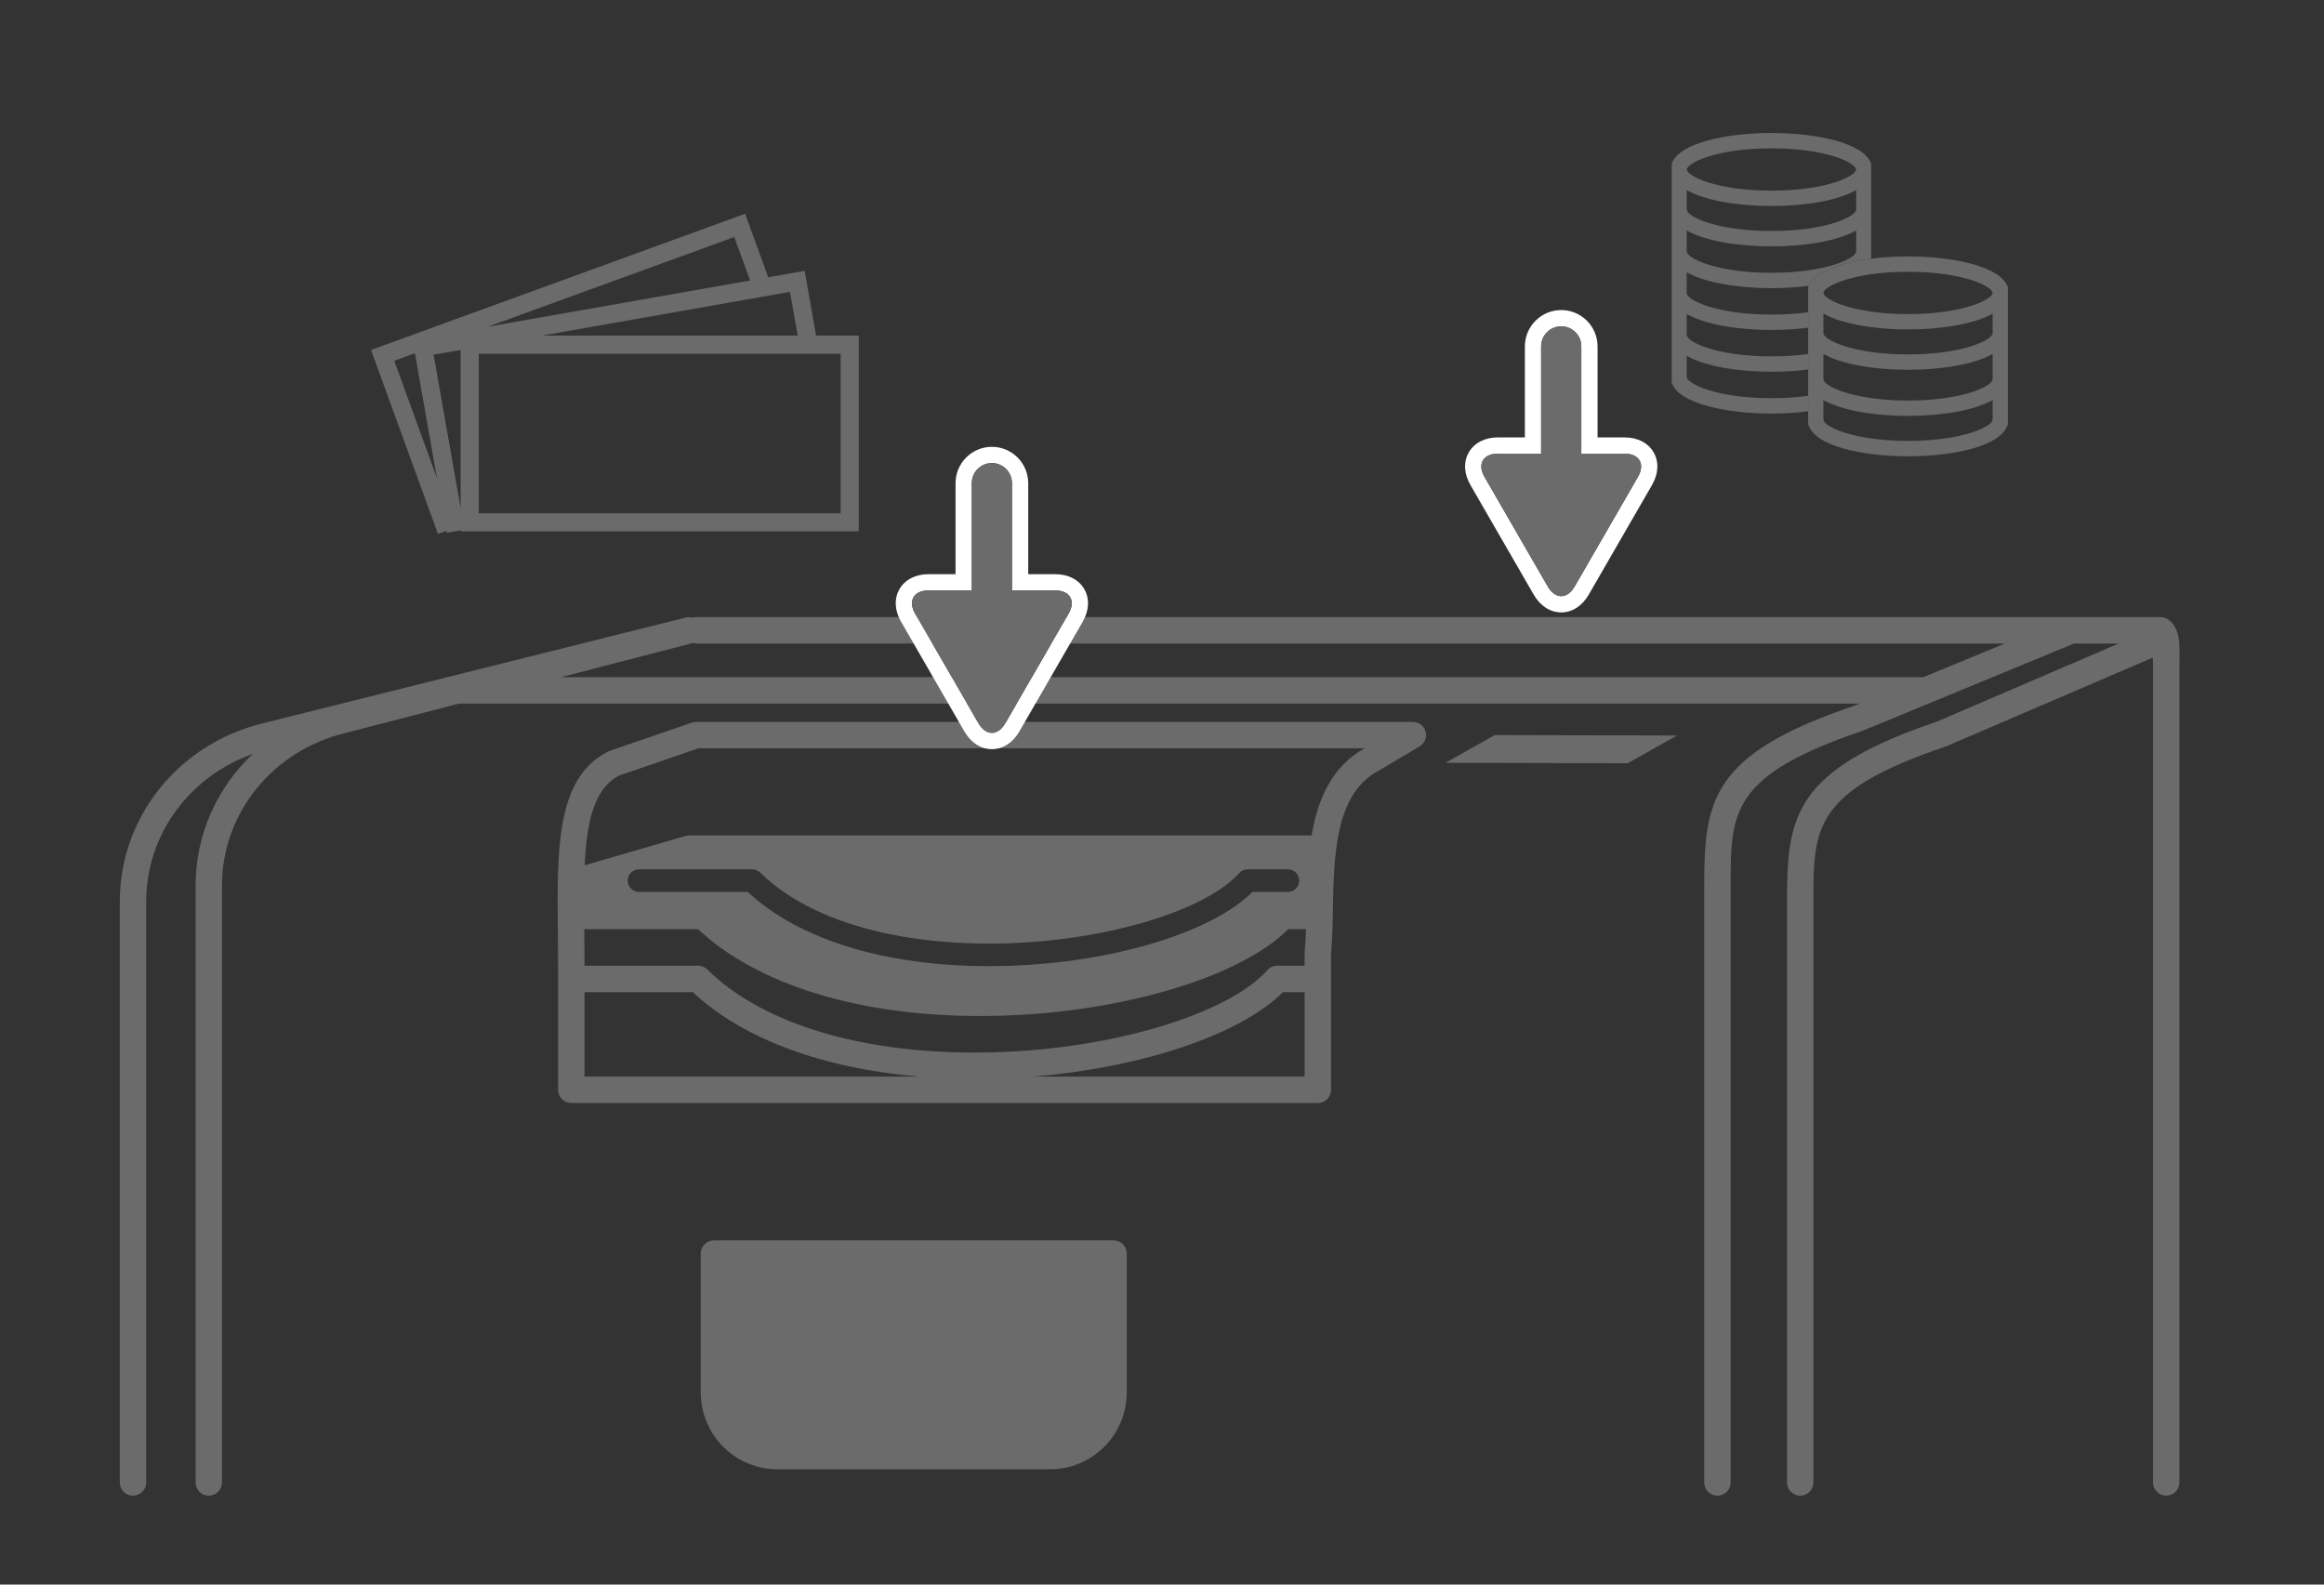 <svg version="1.1" xmlns="http://www.w3.org/2000/svg" xmlns:xlink="http://www.w3.org/1999/xlink" x="0px" y="0px" width="440px" height="300px" viewBox="0 12.833 440 300" enable-background="new 0 12.833 440 300" xml:space="preserve">
<rect x="0" y="12.833" width="440" height="300" fill="#333333" stroke="none"/>
<style>
#arrow-bills,
#arrow-coins { animation:rise ease-in-out 2s infinite; }
@keyframes rise {
  0% { transform:translate(0, 0); opacity:0;}
  10% { opacity:1;}
  75% { transform:translate(0, 18px); }
  80% { opacity:1; }
  90% { opacity:0; }
  100% { transform:translate(0, 18px); opacity:0; }
}
</style>
<g id="layer">
	<g>
		<path fill="#6b6b6b" d="M269.984,151.846c-0.006-0.089-0.012-0.177-0.026-0.265c-0.015-0.084-0.036-0.163-0.059-0.244
			c-0.021-0.074-0.041-0.148-0.068-0.222c-0.034-0.09-0.076-0.174-0.12-0.258c-0.022-0.043-0.035-0.089-0.061-0.131
			c-0.012-0.02-0.027-0.034-0.039-0.054c-0.05-0.079-0.107-0.151-0.166-0.224c-0.046-0.059-0.09-0.118-0.141-0.171
			c-0.057-0.06-0.119-0.111-0.182-0.165c-0.062-0.052-0.12-0.106-0.186-0.152c-0.065-0.047-0.137-0.084-0.207-0.124
			c-0.068-0.039-0.136-0.08-0.208-0.112c-0.074-0.034-0.153-0.058-0.231-0.084c-0.075-0.025-0.15-0.053-0.228-0.07
			c-0.074-0.018-0.149-0.025-0.226-0.035c-0.09-0.013-0.179-0.024-0.27-0.027c-0.023-0.001-0.045-0.007-0.068-0.007H131.833
			c-0.049,0-0.094,0.012-0.142,0.015c-0.09,0.005-0.179,0.012-0.269,0.026c-0.088,0.015-0.173,0.037-0.258,0.062
			c-0.048,0.013-0.096,0.017-0.144,0.033l-15.521,5.332c-0.098,0.033-0.193,0.073-0.286,0.119
			c-9.262,4.532-9.73,16.664-9.619,31.031c-0.002,0.044-0.013,0.086-0.013,0.13c0,0.053,0.012,0.102,0.016,0.153
			c0.007,0.886,0.016,1.78,0.025,2.682c0.022,2.092,0.044,4.235,0.044,6.416v23.667c0,1.381,1.119,2.5,2.5,2.5H249.5
			c1.381,0,2.5-1.119,2.5-2.5v-25.871c0.252-2.481,0.303-5.287,0.357-8.255c0.178-9.735,0.38-20.767,7.48-25.595l8.937-5.295
			c0.02-0.012,0.034-0.027,0.054-0.039c0.079-0.05,0.151-0.107,0.225-0.166c0.058-0.046,0.117-0.09,0.17-0.14
			c0.06-0.058,0.111-0.121,0.165-0.184c0.053-0.061,0.106-0.119,0.152-0.184c0.046-0.066,0.084-0.138,0.124-0.208
			c0.039-0.069,0.08-0.136,0.112-0.207c0.034-0.075,0.058-0.154,0.084-0.232c0.025-0.075,0.052-0.149,0.07-0.227
			c0.017-0.075,0.025-0.152,0.035-0.229c0.013-0.088,0.024-0.175,0.027-0.265c0-0.023,0.007-0.046,0.007-0.07
			C270,151.948,269.987,151.898,269.984,151.846z M110.667,216.667v-16h20.493c9.495,8.896,24.684,14.473,42.958,16H110.667z
			 M247,216.667h-51.534c20.633-1.663,39.314-7.89,47.44-16H247V216.667z M247.014,192.906c-0.009,0.087-0.014,0.174-0.014,0.261
			v2.5h-5.166c-0.709,0-1.385,0.301-1.859,0.829c-7.504,8.347-29.175,14.889-51.53,15.555c-23.853,0.719-43.72-4.999-54.521-15.663
			c-0.468-0.462-1.099-0.721-1.756-0.721h-21.5V195.5c0-2.198-0.022-4.359-0.044-6.468c-0.001-0.096-0.002-0.188-0.003-0.283h21.54
			c11.25,10.541,30.475,16.443,53.38,16.442c1.337,0,2.691-0.021,4.053-0.061c23.267-0.693,45.292-7.379,54.313-16.382h3.362
			C247.219,190.235,247.146,191.643,247.014,192.906z M118.84,179.555c0-1.181,0.957-2.138,2.138-2.138h21.452
			c0.563,0,1.102,0.222,1.502,0.616c9.236,9.12,26.23,13.992,46.624,13.394c19.117-0.569,37.649-6.163,44.066-13.302
			c0.405-0.45,0.983-0.708,1.59-0.708h7.623c1.181,0,2.138,0.957,2.138,2.138s-0.957,2.138-2.138,2.138h-6.706
			c-7.714,7.699-26.549,13.415-46.446,14.008c-1.166,0.035-2.321,0.052-3.466,0.052c-19.585,0-36.028-5.047-45.647-14.06h-20.591
			C119.797,181.692,118.84,180.735,118.84,179.555z M257.226,155.183c-0.041,0.023-0.081,0.049-0.12,0.075
			c-5.366,3.606-7.714,9.446-8.782,15.742H130.5c-0.029,0-0.056,0.008-0.084,0.009c-0.09,0.003-0.18,0.014-0.27,0.027
			c-0.086,0.012-0.17,0.026-0.252,0.047c-0.03,0.008-0.06,0.008-0.09,0.017l-19.101,5.545c0.374-8.358,1.797-14.563,6.579-17.001
			l14.97-5.143h126.125L257.226,155.183z"/>
		<path fill="none" stroke="#6b6b6b" stroke-width="5" stroke-linecap="round" stroke-linejoin="round" stroke-miterlimit="10" d="
			M410.125,293.5"/>
		<path fill="none" stroke="#6b6b6b" stroke-width="5" stroke-linecap="round" stroke-linejoin="round" stroke-miterlimit="10" d="
			M25.182,293.5"/>
		<path fill="#6b6b6b" d="M412.427,133.333c-0.26-1.356-1.26-3.666-3.427-3.666h-16.787c-0.003,0-0.006,0-0.009,0H131.833
			c-0.233,0-0.454,0.042-0.667,0.102c-0.001,0-0.003-0.001-0.005-0.001c-0.096-0.026-0.19-0.057-0.289-0.072
			c-0.076-0.011-0.154-0.008-0.23-0.013c-0.086-0.005-0.17-0.017-0.258-0.013c-0.091,0.004-0.184,0.026-0.276,0.041
			c-0.072,0.011-0.143,0.013-0.215,0.031l-0.019,0.005c0,0-0.001,0-0.001,0l-0.014,0.003l-79.941,19.986
			c-16.037,3.834-27.237,17.719-27.237,33.765v110c0,1.381,1.119,2.5,2.5,2.5s2.5-1.119,2.5-2.5v-110
			c0-12.606,8.132-23.643,20.154-27.916c-6.737,6.373-10.806,15.25-10.806,24.916v113c0,1.381,1.119,2.5,2.5,2.5s2.5-1.119,2.5-2.5
			v-113c0-13.723,9.622-25.607,23.445-28.912l21.429-5.55h265.142l-1.098,0.453c-27.026,9.143-28.287,17.954-28.287,34.009v113
			c0,1.381,1.119,2.5,2.5,2.5s2.5-1.119,2.5-2.5v-113c0-13.894,0-20.867,24.966-29.299l12.95-5.346
			c0.027-0.011,0.055-0.021,0.081-0.033l27.024-11.156h8.45l-34.53,14.83c-27.012,9.141-28.271,17.952-28.271,34.003v110
			c0,1.381,1.119,2.5,2.5,2.5s2.5-1.119,2.5-2.5v-110c0-13.894,0-20.867,24.966-29.299c0.063-0.021,0.126-0.045,0.187-0.071
			l39.1-16.793c0.04,0.603,0.04,1.407,0.04,2.106V293.5c0,1.381,1.119,2.5,2.5,2.5s2.5-1.119,2.5-2.5V139.444
			C412.626,137.076,412.75,135.019,412.427,133.333z M364.155,141.038H106.213l24.887-6.444l0.007-0.002h0l0.02-0.005
			c0.018-0.004,0.032-0.013,0.049-0.018c0.211,0.058,0.428,0.098,0.657,0.098h247.751L364.155,141.038z"/>
		<polygon fill="#6b6b6b" points="317.501,152.084 283.001,152.001 273.668,157.25 308.168,157.333 		"/>
		<path fill="#6b6b6b" d="M210.833,247.667h-75.667c-1.381,0-2.5,1.119-2.5,2.5v26.666c0,0.115,0.019,0.226,0.034,0.337
			c0.354,7.684,6.697,13.83,14.466,13.83h51.667c7.769,0,14.112-6.146,14.466-13.83c0.015-0.111,0.034-0.222,0.034-0.337v-26.666
			C213.333,248.786,212.214,247.667,210.833,247.667z"/>
		
			<path fill="none" stroke="#FFFFFF" stroke-width="4.276" stroke-linecap="round" stroke-linejoin="round" stroke-miterlimit="10" d="
			M210.833,279.5"/>
	</g>
	<g id="coins">
		<path fill="#6b6b6b" d="M335.385,88.219c-10.561,0-16.008-2.805-16.008-4.002h-0.037v-4.016c3.578,2.051,9.967,3.016,16.045,3.016
			c2.33,0,4.705-0.143,6.949-0.432V79.85c-1.994,0.281-4.313,0.455-6.949,0.455c-10.563,0-16.01-2.803-16.01-4.002h-0.035V72.29
			c3.578,2.051,9.967,3.014,16.045,3.014c2.33,0,4.705-0.143,6.949-0.432v-2.934c-1.996,0.279-4.314,0.455-6.949,0.455
			c-10.563,0-16.01-2.805-16.01-4.002h-0.037v-4.016c3.58,2.051,9.967,3.016,16.045,3.016c2.367,0,4.779-0.146,7.055-0.445
			c1.203-2.732,6.119-4.406,11.83-5.137V43.833c-1.385-3.992-10.5-5.822-18.883-5.822s-17.502,1.83-18.883,5.822v41.477
			c1.383,3.99,10.5,5.82,18.883,5.82c2.318,0,4.695-0.139,6.949-0.428v-2.938C340.34,88.043,338.021,88.219,335.385,88.219z
			 M335.385,40.92c10.563,0,16.01,2.807,16.01,4.002c0,1.197-5.447,4.002-16.01,4.002c-10.561,0-16.008-2.805-16.008-4.002
			C319.377,43.727,324.824,40.92,335.385,40.92z M319.34,48.821c3.58,2.053,9.967,3.016,16.045,3.016
			c6.08,0,12.467-0.963,16.047-3.016v3.744h-0.039c0,1.197-5.445,4.002-16.008,4.002s-16.01-2.805-16.01-4.002h-0.035V48.821
			L319.34,48.821z M319.34,56.463c3.58,2.051,9.967,3.014,16.045,3.014c6.08,0,12.467-0.963,16.047-3.014v4.014h-0.039
			c0,1.197-5.445,4.002-16.008,4.002s-16.01-2.805-16.01-4.002h-0.035V56.463L319.34,56.463z"/>
		<path fill="#6b6b6b" d="M361.244,61.377c-2.328,0-4.713,0.143-6.975,0.432c-5.711,0.729-10.629,2.404-11.83,5.137
			c-0.037,0.084-0.076,0.166-0.105,0.252v4.74v2.934v4.979v2.936v4.979v2.938v2.328c0.949,4.244,10.277,6.186,18.91,6.186
			s17.959-1.941,18.908-6.186V67.2C378.77,63.209,369.627,61.377,361.244,61.377z M345.234,68.292c0-0.742,2.094-2.102,6.197-3.027
			c0.857-0.193,1.803-0.369,2.836-0.518c2-0.281,4.326-0.457,6.975-0.457c10.563,0,16.01,2.803,16.01,4.002c0,1.197-5.447,4-16.01,4
			c-2.648,0-4.975-0.176-6.975-0.459c-2.424-0.344-4.365-0.844-5.818-1.377C346.316,69.674,345.234,68.823,345.234,68.292z
			 M377.262,92.303h-0.01c0,1.197-5.447,4.002-16.01,4.002c-10.561,0-16.01-2.805-16.01-4.002h-0.008v-2.068v-1.658
			c0.707,0.402,1.525,0.764,2.426,1.082c3.664,1.299,8.727,1.916,13.592,1.916c6.064,0,12.436-0.957,16.02-2.998V92.303
			L377.262,92.303z M377.262,84.663h-0.01c0,1.197-5.447,4.002-16.01,4.002c-3.703,0-6.773-0.346-9.205-0.844
			c-1.787-0.367-3.227-0.816-4.313-1.275c-1.65-0.699-2.49-1.414-2.49-1.883h-0.01v-2.35v-2.469c1.021,0.584,2.27,1.076,3.674,1.484
			c0.799,0.232,1.648,0.438,2.533,0.615c0.912,0.184,1.861,0.338,2.838,0.465c2.252,0.293,4.635,0.436,6.975,0.436
			c6.063,0,12.436-0.959,16.018-3V84.663L377.262,84.663z M377.262,75.93h-0.01c0,1.197-5.447,4.002-16.01,4.002
			c-2.648,0-4.975-0.176-6.975-0.459c-2.229-0.316-4.049-0.764-5.459-1.248c-2.371-0.814-3.574-1.73-3.574-2.295h-0.01v-1.531
			v-2.193c0.916,0.521,2.018,0.973,3.246,1.355c0.922,0.285,1.916,0.533,2.961,0.742c0.912,0.184,1.861,0.338,2.838,0.465
			c2.252,0.293,4.635,0.436,6.975,0.436c6.063,0,12.436-0.957,16.018-2.998V75.93L377.262,75.93z"/>
	</g>
	<path id="bills" fill="#6b6b6b" d="M154.507,76.367l-2.16-12.255l-6.896,1.217l-4.377-12.023l-70.83,25.781l12.68,34.833
		l1.566-0.57l0.063,0.359l2.66-0.47v0.197h75.377v-37.07L154.507,76.367L154.507,76.367z M149.56,68.092l1.461,8.275h-48.389
		L149.56,68.092z M139.022,57.707l2.994,8.229l-49.652,8.754L139.022,57.707z M74.646,81.139l3.912-1.424l4.164,23.613
		L74.646,81.139z M87.212,108.704v0.313l-0.051-0.295l-5.066-28.732l5.117-0.903V108.704L87.212,108.704z M159.155,110.003H90.647
		V79.802h68.508V110.003z"/>
	<g id="arrow-coins">
		<path fill="#FFFFFF" d="M205.287,124.366c-1.038-1.796-3.043-2.827-5.5-2.827h-5.116v-17.23c0-3.794-3.085-6.88-6.878-6.88
			c-3.794,0-6.88,3.086-6.88,6.88v17.23h-5.116c-2.458,0-4.464,1.031-5.501,2.829c-1.038,1.797-0.928,4.048,0.302,6.176
			l11.995,20.778c1.231,2.126,3.126,3.346,5.201,3.346s3.97-1.221,5.2-3.349l11.994-20.776
			C206.215,128.413,206.324,126.162,205.287,124.366z M202.322,129.005l-11.994,20.775c-1.394,2.413-3.677,2.413-5.074,0
			l-11.994-20.775c-1.395-2.415-0.254-4.391,2.535-4.391h8.192v-20.306c0-2.103,1.702-3.804,3.804-3.804
			c2.098,0,3.802,1.702,3.802,3.804v20.306h8.192C202.577,124.615,203.715,126.59,202.322,129.005z"/>
		<path fill="#6b6b6b" d="M199.787,124.615h-8.192v-20.306c0-2.103-1.704-3.804-3.802-3.804c-2.103,0-3.804,1.702-3.804,3.804
			v20.306h-8.192c-2.79,0-3.93,1.976-2.535,4.391l11.994,20.775c1.396,2.413,3.68,2.413,5.074,0l11.994-20.775
			C203.715,126.59,202.577,124.615,199.787,124.615z"/>
	</g>
	<g id="arrow-bills">
		<path fill="#FFFFFF" d="M313.08,98.474c-1.037-1.796-3.042-2.827-5.5-2.827h-5.116v-17.23c0-3.794-3.085-6.88-6.878-6.88
			c-3.794,0-6.881,3.086-6.881,6.88v17.23h-5.115c-2.459,0-4.465,1.031-5.502,2.829s-0.928,4.048,0.303,6.176l11.994,20.778
			c1.231,2.126,3.127,3.346,5.201,3.346s3.97-1.221,5.199-3.349l11.994-20.776C314.008,102.521,314.117,100.271,313.08,98.474z
			 M310.115,103.114l-11.994,20.775c-1.394,2.413-3.677,2.413-5.073,0l-11.993-20.775c-1.396-2.415-0.255-4.391,2.535-4.391h8.191
			V78.417c0-2.103,1.702-3.804,3.805-3.804c2.098,0,3.802,1.702,3.802,3.804v20.306h8.192
			C310.371,98.723,311.509,100.699,310.115,103.114z"/>
		<path fill="#6b6b6b" d="M307.58,98.723h-8.192V78.417c0-2.103-1.704-3.804-3.802-3.804c-2.103,0-3.805,1.702-3.805,3.804v20.306
			h-8.191c-2.79,0-3.931,1.976-2.535,4.391l11.993,20.775c1.396,2.413,3.68,2.413,5.073,0l11.994-20.775
			C311.509,100.699,310.371,98.723,307.58,98.723z"/>
	</g>
</g>
</svg>

